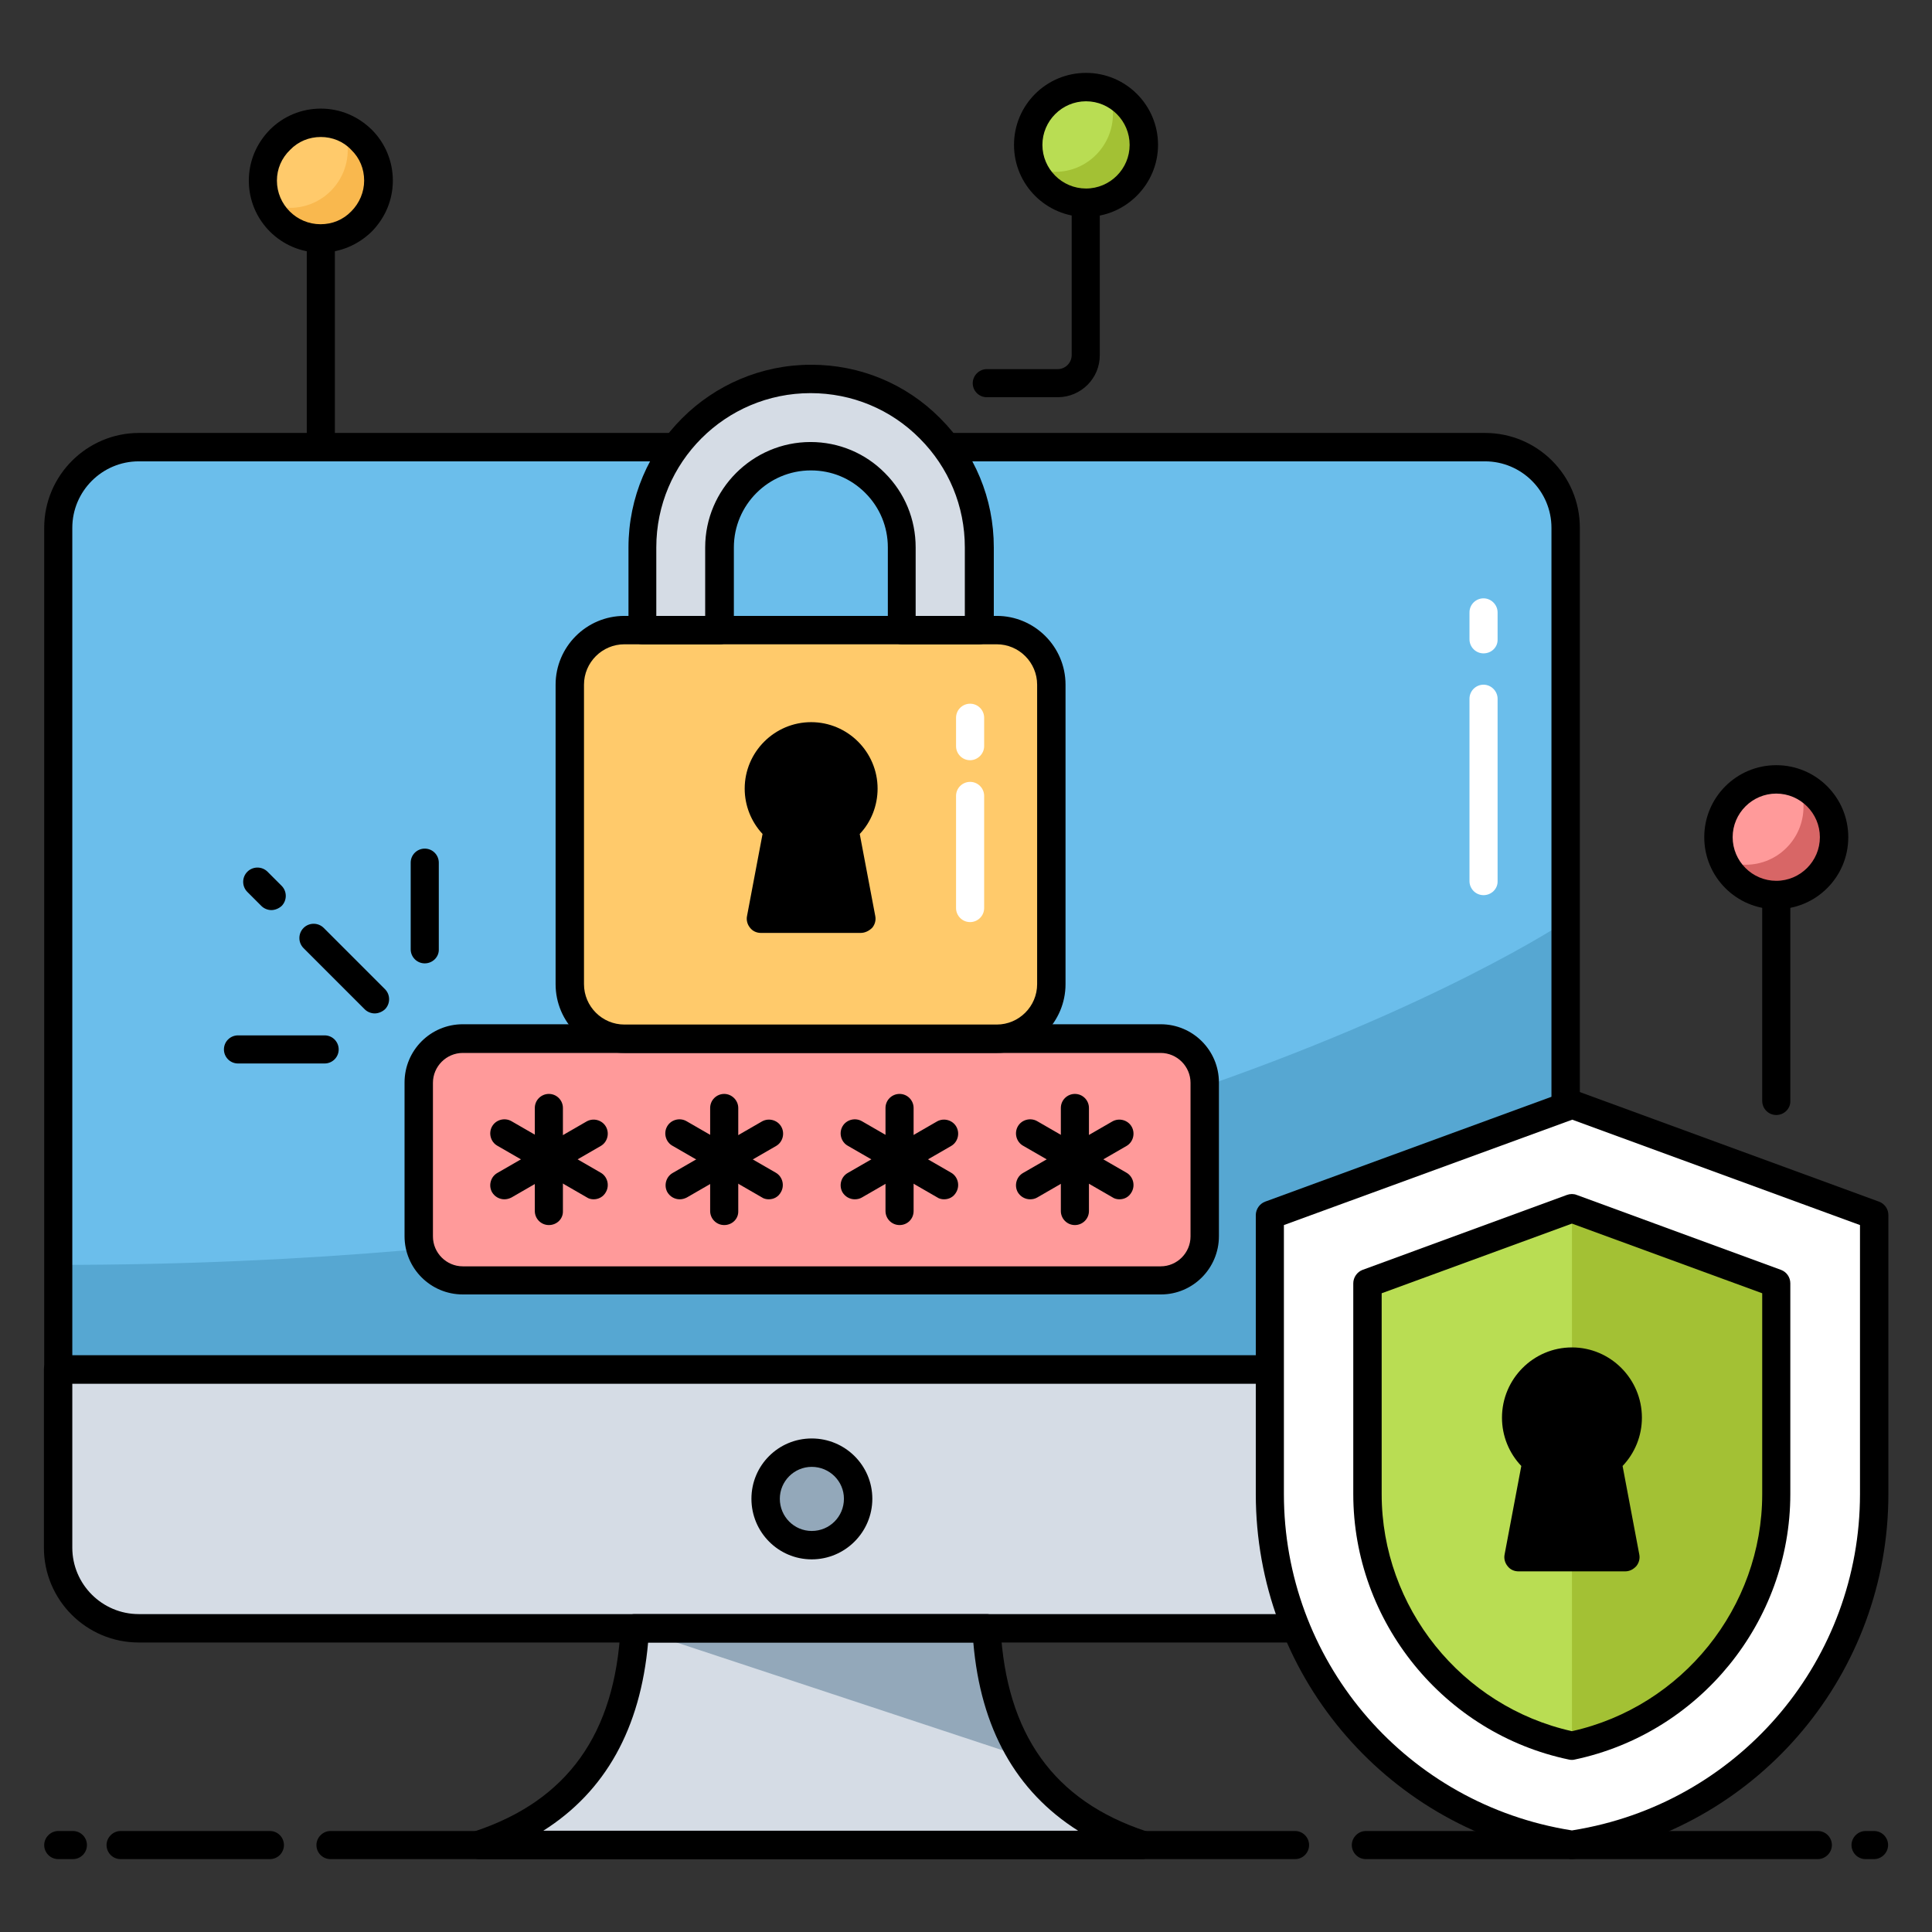 <svg id="Layer_1" enable-background="new 0 0 66 66" viewBox="0 0 66 66" xmlns="http://www.w3.org/2000/svg"><rect x="0" y="0" width="66" height="66" fill="#333333" stroke="none"/><g><g><g><g><g><path d="m64.02 63.51h-.29c-.27 0-.48-.22-.48-.48s.22-.48.48-.48h.29c.27 0 .48.22.48.48s-.22.48-.48.48z"/></g><g><path d="m62.1 63.51h-15.44c-.27 0-.48-.22-.48-.48s.22-.48.48-.48h15.44c.27 0 .48.22.48.48s-.22.48-.48.48z"/></g><g><path d="m44.24 63.51h-32.95c-.27 0-.48-.22-.48-.48s.22-.48.48-.48h32.95c.27 0 .48.22.48.48s-.21.48-.48.48z"/></g><g><path d="m9.22 63.51h-5.1c-.27 0-.48-.22-.48-.48s.22-.48.48-.48h5.1c.27 0 .48.22.48.48s-.21.48-.48.48z"/></g><g><path d="m2.49 63.51h-.5c-.27 0-.48-.22-.48-.48s.22-.48.48-.48h.5c.27 0 .48.22.48.48s-.21.48-.48.48z"/></g></g></g><g><g><g><g><g><g><g><g><path d="m39.01 63.03c-3.34-1.11-5.12-3.57-5.32-7.4h-12c-.2 3.83-1.97 6.29-5.32 7.4z" fill="#d5dce5"/></g><g><path d="m34.97 60.03-13.28-4.39h12.01c.09 1.74.51 3.2 1.27 4.39z" fill="#93a8ba"/></g><g><path d="m53.48 18.03v28.75h-51.49v-28.75c0-1.52 1.24-2.76 2.76-2.76h45.98c1.52 0 2.75 1.23 2.75 2.76z" fill="#6bbeeb"/></g><g><path d="m53.48 31.48v15.3h-51.5v-3.57c33.99 0 51.5-11.73 51.5-11.73z" fill="#56a7d2"/></g><g><path d="m1.99 46.78v6.09c0 1.52 1.24 2.76 2.76 2.76h45.98c1.52 0 2.76-1.24 2.76-2.76v-6.09z" fill="#d5dce5"/></g><g><path d="m29.31 51.2c0 .87-.7 1.58-1.58 1.58-.87 0-1.58-.71-1.58-1.58s.7-1.58 1.58-1.58 1.58.71 1.58 1.58z" fill="#93a8ba"/></g><g><path d="m39.01 63.51h-22.64c-.24 0-.44-.17-.48-.41-.04-.23.1-.46.33-.54 3.16-1.05 4.79-3.32 4.98-6.96.01-.26.23-.46.48-.46h12.02c.26 0 .47.2.48.46.19 3.64 1.82 5.92 4.98 6.96.23.07.36.3.33.54-.04.24-.24.41-.48.41zm-20.45-.97h18.27c-2.12-1.34-3.33-3.49-3.58-6.43h-11.11c-.26 2.94-1.46 5.09-3.58 6.43z"/></g><g><path d="m27.73 53.27c-1.14 0-2.06-.93-2.06-2.07s.92-2.06 2.06-2.06 2.07.92 2.07 2.06-.93 2.07-2.07 2.07zm0-3.16c-.6 0-1.09.49-1.09 1.09 0 .61.49 1.1 1.09 1.1.61 0 1.1-.49 1.1-1.1 0-.6-.49-1.09-1.1-1.09z"/></g></g></g></g><g><path d="m53.48 47.27h-51.49c-.27 0-.48-.22-.48-.48v-28.76c0-1.79 1.46-3.24 3.24-3.24h45.98c1.79 0 3.24 1.45 3.24 3.24v28.75c0 .27-.22.49-.49.49zm-51.01-.97h50.53v-28.27c0-1.25-1.02-2.27-2.27-2.27h-45.99c-1.25 0-2.27 1.02-2.27 2.27z"/></g><g><path d="m50.72 56.11h-45.98c-1.79 0-3.24-1.45-3.24-3.24v-6.09c0-.27.22-.48.48-.48h51.5c.27 0 .48.22.48.48v6.09c.01 1.79-1.45 3.24-3.24 3.24zm-48.25-8.85v5.61c0 1.25 1.02 2.27 2.27 2.27h45.98c1.25 0 2.27-1.02 2.27-2.27v-5.61z"/></g></g></g></g><g><g><g><path d="m50.68 22.32c-.27 0-.48-.22-.48-.48v-.92c0-.27.22-.48.48-.48s.48.22.48.48v.92c.01.27-.21.48-.48.48z" fill="#fff"/></g><g><path d="m50.68 30.58c-.27 0-.48-.22-.48-.48v-6.23c0-.27.22-.48.48-.48s.48.22.48.48v6.23c.01.26-.21.48-.48.48z" fill="#fff"/></g></g></g><g><g><path d="m41.16 36.98v5.25c0 .83-.67 1.5-1.5 1.5h-23.85c-.83 0-1.5-.67-1.5-1.5v-5.25c0-.83.67-1.5 1.5-1.5h23.84c.84 0 1.51.67 1.51 1.5z" fill="#ff9a9a"/></g><g><path d="m39.66 44.22h-23.85c-1.1 0-1.99-.89-1.99-1.99v-5.25c0-1.1.89-1.99 1.99-1.99h23.84c1.1 0 1.99.89 1.99 1.99v5.25c0 1.1-.89 1.99-1.98 1.99zm-23.85-8.25c-.56 0-1.02.46-1.02 1.02v5.25c0 .56.46 1.02 1.02 1.02h23.84c.56 0 1.02-.46 1.02-1.02v-5.25c0-.56-.46-1.02-1.02-1.02z"/></g><g><g><g><path d="m35.19 40.97c-.17 0-.33-.09-.42-.24-.13-.23-.05-.53.18-.66l3.05-1.76c.23-.13.53-.05.66.18s.05.53-.18.66l-3.05 1.76c-.07.04-.15.06-.24.06z"/></g><g><path d="m38.24 40.97c-.08 0-.17-.02-.24-.07l-3.05-1.76c-.23-.13-.31-.43-.18-.66s.43-.31.66-.18l3.05 1.76c.23.13.31.43.18.66-.09.17-.25.25-.42.25z"/></g><g><path d="m36.72 41.85c-.27 0-.48-.22-.48-.48v-3.52c0-.27.22-.48.48-.48.27 0 .48.22.48.48v3.52c0 .27-.22.48-.48.48z"/></g></g><g><g><path d="m29.2 40.97c-.17 0-.33-.09-.42-.24-.13-.23-.05-.53.18-.66l3.05-1.76c.23-.13.53-.05.66.18s.05.53-.18.66l-3.05 1.76c-.07.04-.15.06-.24.06z"/></g><g><path d="m32.25 40.97c-.08 0-.17-.02-.24-.07l-3.05-1.76c-.23-.13-.31-.43-.18-.66s.43-.31.66-.18l3.05 1.76c.23.13.31.43.18.66-.09.17-.25.25-.42.25z"/></g><g><path d="m30.73 41.85c-.27 0-.48-.22-.48-.48v-3.52c0-.27.22-.48.48-.48.27 0 .48.22.48.48v3.52c0 .27-.21.48-.48.48z"/></g></g><g><g><path d="m23.22 40.97c-.17 0-.33-.09-.42-.24-.13-.23-.05-.53.18-.66l3.05-1.76c.23-.13.53-.05.66.18s.05.53-.18.66l-3.05 1.76c-.08.04-.16.06-.24.06z"/></g><g><path d="m26.26 40.97c-.08 0-.17-.02-.24-.07l-3.05-1.76c-.23-.13-.31-.43-.18-.66s.43-.31.66-.18l3.05 1.76c.23.13.31.43.18.66-.09.17-.25.25-.42.25z"/></g><g><path d="m24.74 41.85c-.27 0-.48-.22-.48-.48v-3.52c0-.27.22-.48.48-.48s.48.22.48.48v3.52c.01.27-.21.48-.48.48z"/></g></g><g><g><path d="m17.23 40.97c-.17 0-.33-.09-.42-.24-.13-.23-.05-.53.18-.66l3.05-1.76c.23-.13.53-.05.66.18s.05.53-.18.66l-3.05 1.76c-.08.04-.16.06-.24.06z"/></g><g><path d="m20.28 40.97c-.08 0-.17-.02-.24-.07l-3.05-1.76c-.23-.13-.31-.43-.18-.66s.43-.31.66-.18l3.05 1.76c.23.13.31.43.18.66-.09.17-.26.25-.42.25z"/></g><g><path d="m18.75 41.85c-.27 0-.48-.22-.48-.48v-3.52c0-.27.22-.48.48-.48.27 0 .48.22.48.48v3.52c.01.27-.21.48-.48.48z"/></g></g></g></g><g><g><g><path d="m35.92 23.39v10.23c0 1.03-.83 1.86-1.86 1.86h-12.73c-1.03 0-1.86-.83-1.86-1.86v-10.23c0-1.03.83-1.86 1.86-1.86h12.72c1.03 0 1.87.83 1.87 1.86z" fill="#ffca6b"/></g><g><path d="m35.91 23.39v10.23c0 1.03-.83 1.86-1.86 1.86h-12.72c-1.03 0-1.86-.83-1.86-1.86v-10.23c0-1.03.83-1.86 1.86-1.86h12.73c1.02 0 1.85.83 1.85 1.86z" fill="#ffca6b"/></g><g><path d="m33.45 21.53h-2.64v-2.83c0-.83-.32-1.61-.91-2.2s-1.37-.91-2.2-.91c-1.72 0-3.12 1.4-3.12 3.11v2.83h-2.64v-2.83c0-3.17 2.58-5.75 5.76-5.75 1.54 0 2.98.6 4.07 1.69s1.68 2.53 1.68 4.06z" fill="#d5dce5"/></g><g><path d="m34.05 35.97h-12.72c-1.29 0-2.35-1.05-2.35-2.35v-10.23c0-1.29 1.05-2.35 2.35-2.35h12.72c1.29 0 2.35 1.05 2.35 2.35v10.23c0 1.29-1.05 2.35-2.35 2.35zm-12.72-13.96c-.76 0-1.38.62-1.38 1.38v10.23c0 .76.62 1.38 1.38 1.38h12.72c.76 0 1.38-.62 1.38-1.38v-10.23c0-.76-.62-1.38-1.38-1.38z"/></g><g><path d="m33.45 22.01h-2.64c-.27 0-.48-.22-.48-.48v-2.83c0-.7-.27-1.36-.77-1.86s-1.15-.77-1.86-.77c-1.45 0-2.63 1.18-2.63 2.63v2.83c0 .27-.22.48-.48.48h-2.64c-.27 0-.48-.22-.48-.48v-2.83c0-3.44 2.8-6.24 6.24-6.24 1.67 0 3.24.65 4.41 1.83 1.18 1.18 1.83 2.74 1.83 4.41v2.83c-.02.27-.24.48-.5.48zm-2.16-.97h1.67v-2.34c0-1.41-.55-2.73-1.54-3.72-.99-1-2.32-1.55-3.73-1.55-2.91 0-5.27 2.36-5.27 5.27v2.34h1.67v-2.34c0-1.98 1.62-3.6 3.6-3.6.96 0 1.87.38 2.54 1.06.68.68 1.05 1.58 1.05 2.54v2.34z"/></g><g><path d="m28.82 28.32.58 3.06h-3.41l.58-3.06c-.4-.32-.66-.82-.66-1.38 0-.99.79-1.79 1.78-1.79s1.78.8 1.78 1.79c0 .56-.25 1.06-.65 1.38z"/></g><g><path d="m29.4 31.87h-3.41c-.14 0-.28-.06-.37-.18-.09-.11-.13-.26-.1-.4l.53-2.8c-.39-.42-.61-.97-.61-1.55 0-1.25 1.02-2.27 2.27-2.27s2.27 1.02 2.27 2.27c0 .58-.22 1.14-.61 1.55l.53 2.8c.03.14-.01.29-.1.4-.12.12-.26.18-.4.18zm-2.83-.97h2.24l-.47-2.49c-.03-.17.03-.35.17-.47.3-.25.48-.61.48-1 0-.72-.58-1.3-1.3-1.3s-1.3.58-1.3 1.3c0 .39.17.76.48 1 .14.11.2.29.17.47z"/></g></g><g><path d="m33.14 31.5c-.27 0-.48-.22-.48-.48v-3.83c0-.27.22-.48.48-.48.27 0 .48.22.48.48v3.83c0 .27-.22.48-.48.48z" fill="#fff"/></g><g><path d="m33.14 25.97c-.27 0-.48-.22-.48-.48v-.97c0-.27.22-.48.48-.48.27 0 .48.22.48.48v.97c0 .26-.22.48-.48.48z" fill="#fff"/></g></g><g><g><path d="m12.8 34.62c-.12 0-.25-.05-.34-.14l-2.09-2.09c-.19-.19-.19-.5 0-.69s.5-.19.69 0l2.09 2.09c.19.19.19.5 0 .69-.1.09-.23.14-.35.14z"/></g><g><g><path d="m14.51 32.91c-.27 0-.48-.22-.48-.48v-2.96c0-.27.22-.48.48-.48.27 0 .48.22.48.48v2.96c.01.26-.21.48-.48.48z"/></g><g><path d="m8.13 36.33c-.27 0-.48-.22-.48-.48 0-.27.22-.48.48-.48h2.96c.27 0 .48.22.48.48 0 .27-.22.48-.48.48z"/></g></g><g><path d="m9.27 31.09c-.12 0-.25-.05-.34-.14l-.48-.48c-.19-.19-.19-.5 0-.69s.5-.19.69 0l.48.48c.19.19.19.5 0 .69-.1.09-.23.14-.35.14z"/></g></g></g><g><g><g><g><g><g><g><g><path d="m53.33 62.96c-5.76-1.05-9.95-6.06-9.95-11.92v-9.53l10.32-3.78 10.32 3.78v9.53c0 5.86-4.18 10.87-9.95 11.92l-.37.07z" fill="#fff"/></g><g><path d="m53.7 59.64c-4.06-.85-6.98-4.42-6.98-8.59v-7.2l6.98-2.56 6.98 2.56v7.2c0 4.16-2.92 7.74-6.98 8.59z" fill="#a3c134"/></g><g><path d="m53.7 41.29v18.35c-4.06-.84-6.98-4.42-6.98-8.59v-7.2z" fill="#b9dd53"/></g><g><path d="m53.7 60.12c-.03 0-.07 0-.1-.01-4.27-.89-7.37-4.71-7.37-9.07v-7.2c0-.2.13-.39.32-.46l6.98-2.56c.11-.04.23-.04.33 0l6.98 2.56c.19.07.32.25.32.46v7.2c0 4.36-3.1 8.17-7.37 9.07-.03.01-.06.01-.09.01zm-6.5-15.94v6.86c0 3.87 2.73 7.26 6.5 8.1 3.77-.84 6.5-4.23 6.5-8.1v-6.86l-6.5-2.38z"/></g></g></g></g></g></g><g><path d="m53.7 63.51c-.03 0-.06 0-.09-.01l-.37-.07c-5.99-1.09-10.34-6.3-10.34-12.39v-9.53c0-.2.13-.39.32-.46l10.32-3.78c.11-.04.23-.04.33 0l10.32 3.78c.19.07.32.25.32.46v9.53c0 6.09-4.35 11.3-10.34 12.39l-.37.07c-.05.01-.07.01-.1.01zm-9.84-21.66v9.19c0 5.62 4.02 10.43 9.55 11.44l.29.05.29-.05c5.53-1.01 9.55-5.82 9.55-11.44v-9.19l-9.83-3.6z"/></g></g><g><path d="m54.9 49.91.62 3.28h-3.65l.62-3.28c-.43-.35-.7-.88-.7-1.48 0-1.06.85-1.91 1.91-1.91s1.91.86 1.91 1.91c-.01.6-.28 1.13-.71 1.48z"/></g><g><path d="m55.52 53.68h-3.65c-.14 0-.28-.06-.37-.18-.09-.11-.13-.26-.1-.4l.57-3.02c-.42-.44-.66-1.03-.66-1.65 0-1.32 1.07-2.4 2.39-2.4s2.39 1.08 2.39 2.4c0 .62-.24 1.21-.66 1.65l.57 3.02c.03.14-.01.29-.1.4-.1.11-.23.18-.38.18zm-3.07-.97h2.48l-.51-2.71c-.03-.17.03-.35.17-.47.33-.27.52-.67.52-1.1 0-.79-.64-1.43-1.42-1.43s-1.42.64-1.42 1.43c0 .43.19.83.52 1.1.14.11.2.29.17.47z"/></g></g></g><g><g><path d="m60.68 38.09c-.27 0-.48-.22-.48-.48v-8.37c0-.27.22-.48.48-.48.27 0 .48.22.48.48v8.37c.01.26-.21.48-.48.48z"/></g><g><ellipse cx="60.68" cy="28.6" fill="#ff9a9a" rx="1.97" ry="1.97" transform="matrix(.349 -.937 .937 .349 12.683 75.465)"/></g><g><path d="m62.66 28.6c0 1.09-.89 1.98-1.98 1.98-.81 0-1.51-.49-1.81-1.2.23.1.49.16.77.16 1.09 0 1.97-.89 1.97-1.98 0-.27-.05-.53-.16-.77.71.29 1.21.99 1.21 1.81z" fill="#d86666"/></g><g><path d="m60.68 31.06c-1.36 0-2.46-1.1-2.46-2.46 0-1.36 1.1-2.46 2.46-2.46s2.46 1.1 2.46 2.46-1.1 2.46-2.46 2.46zm-1.49-2.46c0 .82.67 1.49 1.49 1.49.82 0 1.49-.67 1.49-1.49s-.67-1.49-1.49-1.49-1.49.67-1.49 1.49z"/></g></g><g><g><path d="m10.96 15.75c-.27 0-.48-.22-.48-.48v-8.46c0-.27.22-.48.48-.48.27 0 .48.22.48.48v8.46c0 .27-.22.48-.48.48z"/></g><g><ellipse cx="10.96" cy="6.17" fill="#ffca6b" rx="1.97" ry="1.97" transform="matrix(.356 -.934 .934 .356 1.289 14.208)"/></g><g><path d="m12.93 6.17c0 1.09-.89 1.98-1.98 1.98-.81 0-1.51-.49-1.81-1.2.23.09.5.15.77.15 1.09 0 1.97-.89 1.97-1.98 0-.27-.05-.53-.16-.77.72.3 1.21 1 1.21 1.82z" fill="#f9b84e"/></g><g><path d="m10.96 8.63c-1.36 0-2.46-1.1-2.46-2.46 0-.66.26-1.27.72-1.74.46-.46 1.08-.72 1.74-.72.66 0 1.27.26 1.74.72.46.46.72 1.08.72 1.74s-.26 1.27-.72 1.74c-.47.46-1.09.72-1.74.72zm0-3.95c-.4 0-.77.15-1.05.44-.29.28-.45.65-.45 1.05 0 .82.67 1.49 1.49 1.49.4 0 .77-.15 1.05-.44.28-.28.44-.66.44-1.05 0-.4-.15-.77-.44-1.05-.27-.29-.65-.44-1.04-.44z"/></g></g><g><g><path d="m36.13 13.57h-2.42c-.27 0-.48-.22-.48-.48s.22-.48.48-.48h2.42c.27 0 .48-.22.48-.48v-6.55c0-.27.22-.48.48-.48.27 0 .48.22.48.48v6.54c.01.8-.64 1.45-1.44 1.45z"/></g><g><circle cx="37.1" cy="4.95" fill="#b9dd53" r="1.97"/></g><g><path d="m39.07 4.94c0 1.09-.89 1.98-1.98 1.98-.81 0-1.51-.49-1.81-1.2.23.1.49.15.77.15 1.09 0 1.97-.89 1.97-1.98 0-.27-.05-.53-.16-.77.72.31 1.21 1.01 1.21 1.82z" fill="#a3c134"/></g><g><path d="m37.1 7.41c-1.36 0-2.46-1.1-2.46-2.46s1.1-2.46 2.46-2.46 2.46 1.1 2.46 2.46c0 1.35-1.11 2.46-2.46 2.46zm0-3.95c-.82 0-1.49.67-1.49 1.49s.67 1.49 1.49 1.49 1.49-.67 1.49-1.49-.67-1.49-1.49-1.49z"/></g></g></g></svg>